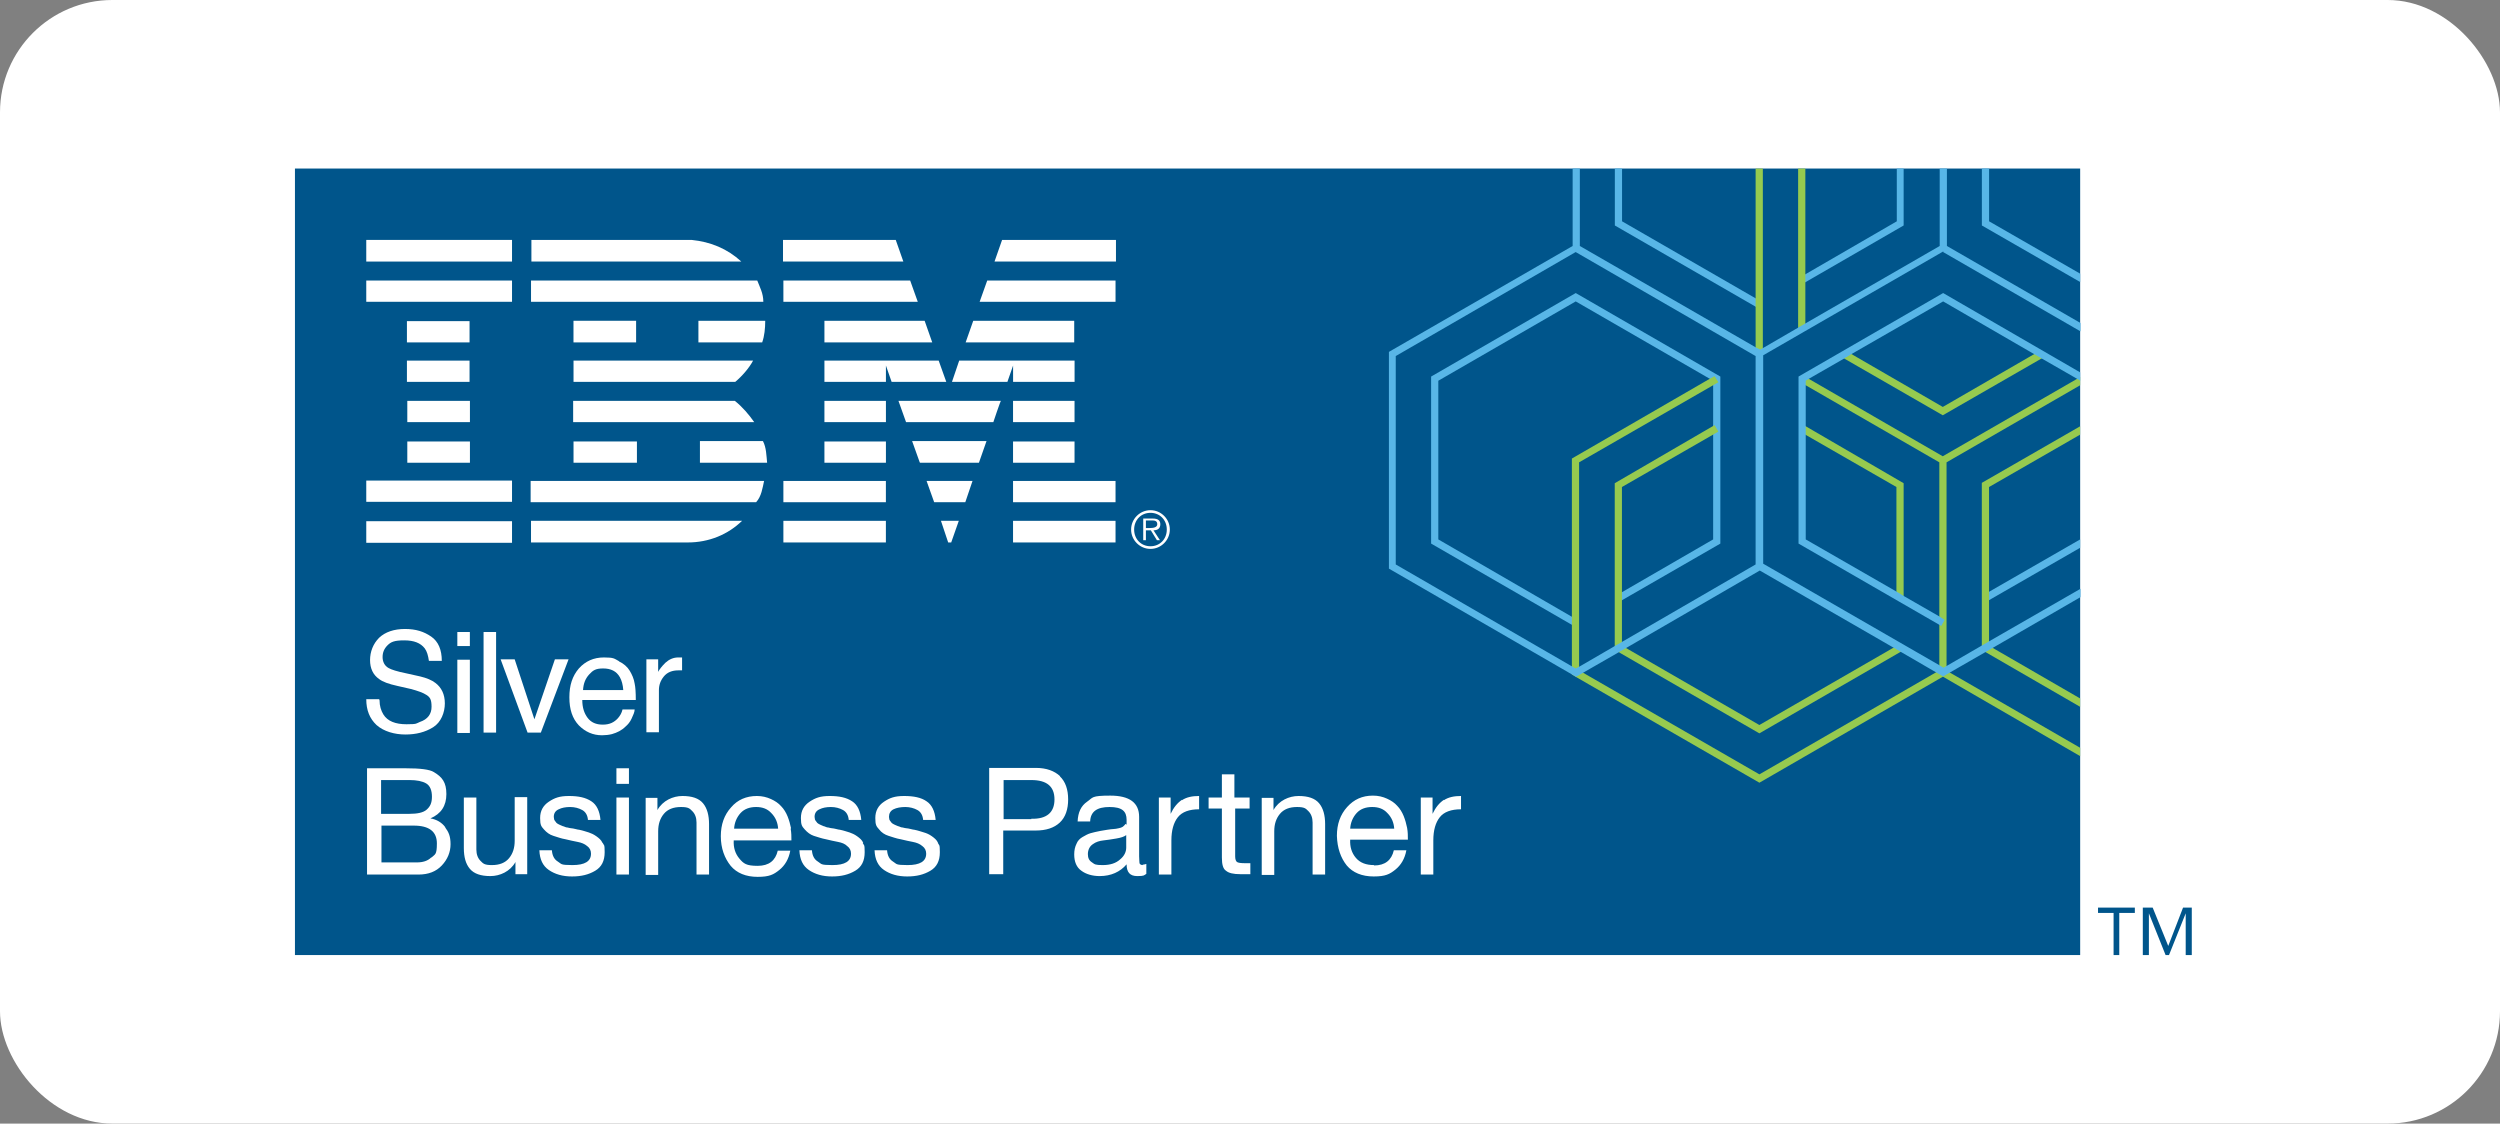 <svg width="178" height="80" viewBox="0 0 178 80" fill="none" xmlns="http://www.w3.org/2000/svg">
<rect x="0" y="0" width="178" height="80" fill="#808080" stroke="none"/>
<rect width="178" height="80" rx="8" fill="white"/>
<path d="M148.108 12H21V68H148.108V12Z" fill="#00558B"/>
<path fill-rule="evenodd" clip-rule="evenodd" d="M81.913 38.893C81.238 38.893 80.751 38.379 80.751 37.704C80.751 37.028 81.238 36.514 81.913 36.514C82.589 36.514 83.076 37.028 83.076 37.704C83.076 38.379 82.589 38.893 81.913 38.893ZM81.913 36.325C81.157 36.325 80.535 36.947 80.535 37.704C80.535 38.46 81.157 39.082 81.913 39.082C82.67 39.082 83.292 38.46 83.292 37.704C83.292 36.947 82.67 36.325 81.913 36.325Z" fill="white"/>
<path fill-rule="evenodd" clip-rule="evenodd" d="M81.885 37.596H81.588V37.055H82.02C82.209 37.055 82.398 37.082 82.398 37.325C82.398 37.569 82.074 37.596 81.858 37.596M82.615 37.325C82.615 37.082 82.48 36.92 82.074 36.92H81.398V38.461H81.588V37.758H81.939L82.371 38.461H82.588L82.128 37.758C82.398 37.758 82.615 37.65 82.615 37.325Z" fill="white"/>
<path fill-rule="evenodd" clip-rule="evenodd" d="M52.782 18.623C51.782 17.704 50.592 17.217 49.241 17.082H37.836V18.623H52.782ZM37.809 21.487H54.349C54.349 20.893 54.106 20.46 53.917 19.974H37.809V21.487ZM54.484 22.839H49.727V24.379H54.268C54.43 23.92 54.484 23.379 54.484 22.839Z" fill="white"/>
<path fill-rule="evenodd" clip-rule="evenodd" d="M40.832 24.379H45.291V22.839H40.832V24.379Z" fill="white"/>
<path fill-rule="evenodd" clip-rule="evenodd" d="M40.835 27.19H52.349C52.835 26.785 53.349 26.19 53.619 25.677H40.835V27.19ZM53.7 30.055C53.322 29.515 52.862 28.974 52.322 28.542H40.808V30.055C40.808 30.055 53.7 30.055 53.673 30.055M40.835 32.947H45.349V31.433H40.835V32.947ZM49.835 31.406V32.947H54.619C54.565 32.434 54.565 31.866 54.322 31.406H49.808H49.835ZM37.808 35.758H53.835C54.214 35.352 54.295 34.731 54.403 34.244H37.781V35.758H37.808ZM37.808 38.623H48.97C50.484 38.623 51.835 38.055 52.835 37.082C52.781 37.082 37.808 37.082 37.808 37.082V38.623ZM76.511 22.839H69.295L68.754 24.379H76.484V22.839" fill="white"/>
<path fill-rule="evenodd" clip-rule="evenodd" d="M55.777 21.487H65.345L64.804 19.974H55.777V21.487Z" fill="white"/>
<path fill-rule="evenodd" clip-rule="evenodd" d="M72.129 30.055H76.507V28.542H72.129V30.055Z" fill="white"/>
<path fill-rule="evenodd" clip-rule="evenodd" d="M58.699 24.379H66.375L65.834 22.839H58.699V24.379Z" fill="white"/>
<path fill-rule="evenodd" clip-rule="evenodd" d="M72.129 32.947H76.507V31.434H72.129V32.947Z" fill="white"/>
<path fill-rule="evenodd" clip-rule="evenodd" d="M72.129 35.758H79.426V34.244H72.129V35.758Z" fill="white"/>
<path fill-rule="evenodd" clip-rule="evenodd" d="M67.51 38.623H67.726L68.266 37.083H66.996L67.51 38.623Z" fill="white"/>
<path fill-rule="evenodd" clip-rule="evenodd" d="M55.777 38.623H63.075V37.083H55.777V38.623Z" fill="white"/>
<path fill-rule="evenodd" clip-rule="evenodd" d="M64.318 18.623L63.777 17.082H55.75V18.623C55.75 18.623 64.318 18.623 64.29 18.623" fill="white"/>
<path fill-rule="evenodd" clip-rule="evenodd" d="M66.486 35.758H68.729L69.243 34.244H65.973L66.513 35.758H66.486Z" fill="white"/>
<path fill-rule="evenodd" clip-rule="evenodd" d="M67.375 27.189L66.834 25.676H58.699V27.189H63.078V26.027L63.483 27.189H67.375Z" fill="white"/>
<path fill-rule="evenodd" clip-rule="evenodd" d="M58.699 32.947H63.078V31.434H58.699V32.947Z" fill="white"/>
<path fill-rule="evenodd" clip-rule="evenodd" d="M58.699 28.542V30.055H63.078V28.542H58.699Z" fill="white"/>
<path fill-rule="evenodd" clip-rule="evenodd" d="M55.777 35.758H63.075V34.244H55.777V35.758Z" fill="white"/>
<path fill-rule="evenodd" clip-rule="evenodd" d="M72.129 38.623H79.426V37.083H72.129V38.623Z" fill="white"/>
<path fill-rule="evenodd" clip-rule="evenodd" d="M69.777 21.487H79.426V19.974H70.29L69.75 21.487H69.777Z" fill="white"/>
<path fill-rule="evenodd" clip-rule="evenodd" d="M70.809 18.623H79.457V17.082H71.349L70.809 18.623Z" fill="white"/>
<path fill-rule="evenodd" clip-rule="evenodd" d="M65.51 32.946H69.7L70.24 31.405H64.943L65.484 32.919M64.51 30.054H70.727C70.727 30.054 71.24 28.514 71.267 28.541H63.97L64.51 30.054ZM76.51 27.189V25.676H68.294L67.781 27.189H71.727L72.132 26.027V27.189H76.51ZM26.078 37.108C26.078 37.108 26.078 38.622 26.078 38.649H36.456V37.108H26.078Z" fill="white"/>
<path fill-rule="evenodd" clip-rule="evenodd" d="M28.973 27.189H33.432V25.676H28.973V27.189Z" fill="white"/>
<path fill-rule="evenodd" clip-rule="evenodd" d="M28.973 24.379H33.432V22.865H28.973V24.379Z" fill="white"/>
<path fill-rule="evenodd" clip-rule="evenodd" d="M29 30.055H33.459V28.542H29V30.055Z" fill="white"/>
<path fill-rule="evenodd" clip-rule="evenodd" d="M26.078 21.487H36.456V19.974H26.078V21.487Z" fill="white"/>
<path fill-rule="evenodd" clip-rule="evenodd" d="M26.078 18.623H36.456V17.082H26.078V18.623Z" fill="white"/>
<path fill-rule="evenodd" clip-rule="evenodd" d="M29 32.947H33.459V31.434H29V32.947Z" fill="white"/>
<path fill-rule="evenodd" clip-rule="evenodd" d="M36.456 34.217H26.078V35.73H36.456V34.217Z" fill="white"/>
<path fill-rule="evenodd" clip-rule="evenodd" d="M135.539 12V16.054L128.566 20.081L128.43 20.162L128.16 19.73L128.566 19.514L135.052 15.757V12H135.539Z" fill="#58B6E7"/>
<path fill-rule="evenodd" clip-rule="evenodd" d="M125.382 21.486L125.139 21.919L125.004 21.838L114.977 16.054V12H115.49V15.757L125.004 21.243L125.382 21.486Z" fill="#58B6E7"/>
<path fill-rule="evenodd" clip-rule="evenodd" d="M148.109 19.486V20.081L141.109 16.054V12H141.623V15.757L148.109 19.486Z" fill="#58B6E7"/>
<path fill-rule="evenodd" clip-rule="evenodd" d="M148.107 38.406V39.001L141.62 42.731L141.485 42.839L141.215 42.379L141.62 42.136L148.107 38.406Z" fill="#58B6E7"/>
<path fill-rule="evenodd" clip-rule="evenodd" d="M112.057 44.568L101.895 38.703V26.811L112.192 20.865L122.489 26.811V38.703L115.354 42.811L115.111 42.379L121.976 38.406V27.108L112.192 21.46L102.408 27.108V38.406L112.3 44.136L112.057 44.568Z" fill="#58B6E7"/>
<path fill-rule="evenodd" clip-rule="evenodd" d="M138.327 29.568L131.191 25.46L131.462 25.001L138.327 28.974L145.245 24.974L145.516 25.433L138.327 29.568Z" fill="#96CA4F"/>
<path fill-rule="evenodd" clip-rule="evenodd" d="M135.539 42.567H135.025V34.675L128.16 30.729L128.43 30.27L135.539 34.405V42.567Z" fill="#96CA4F"/>
<path fill-rule="evenodd" clip-rule="evenodd" d="M141.619 45.973L141.889 46.135L148.105 49.73V50.325L141.376 46.433L141.105 46.27V34.379L148.105 30.352V30.946L141.619 34.676V45.973Z" fill="#96CA4F"/>
<path fill-rule="evenodd" clip-rule="evenodd" d="M125.266 52.215L114.969 46.27V34.405L122.077 30.27L122.347 30.729L115.482 34.675V45.972L125.266 51.621L135.158 45.918L135.428 46.351L125.266 52.215Z" fill="#96CA4F"/>
<path fill-rule="evenodd" clip-rule="evenodd" d="M148.107 26.837V27.431L138.594 32.918V47.729L138.837 47.891L148.107 53.242V53.837L138.35 48.188H138.323L125.269 55.729L112.188 48.188L111.918 48.026V32.648L121.729 26.972L122.08 26.783L122.35 27.215L121.972 27.431L112.431 32.918V47.729L112.702 47.891L125.269 55.134L137.81 47.891L138.08 47.729V32.918L128.567 27.431L128.161 27.215L128.431 26.756L128.783 26.972L138.323 32.486L147.891 26.972L148.107 26.837Z" fill="#96CA4F"/>
<path d="M128.541 12H128.027V23.459H128.541V12Z" fill="#96CA4F"/>
<path d="M125.514 12H125V25.243H125.514V12Z" fill="#96CA4F"/>
<path fill-rule="evenodd" clip-rule="evenodd" d="M148.109 26.514V27.108L147.893 26.973L145.352 25.514L144.838 25.217L138.352 21.46L131.811 25.217L131.325 25.514L128.784 26.973L128.568 27.108V38.406L135.055 42.136L135.541 42.433L138.082 43.892L138.46 44.136L138.217 44.568L138.082 44.487L128.055 38.703V26.811L138.352 20.865L148.109 26.514Z" fill="#58B6E7"/>
<path fill-rule="evenodd" clip-rule="evenodd" d="M138.35 17.946L148.134 23.595V23L138.62 17.514V12H138.107V17.514L128.593 23L128.08 23.297L125.566 24.757L125.323 24.892L125.053 24.757L112.485 17.514V12H111.972V17.514L98.891 25.054V40.486L112.215 48.189L112.728 47.892L115.269 46.432L115.783 46.135L125.296 40.622L134.81 46.108L135.323 46.405L137.837 47.865L138.35 48.162L138.864 47.865L141.404 46.405L141.918 46.108L148.134 42.514V41.919L141.647 45.649L141.134 45.946L138.62 47.405L138.377 47.541L138.107 47.378L125.539 40.135V25.297L138.377 17.892L138.35 17.946ZM124.999 40.189L115.485 45.703L114.972 46L112.458 47.459L112.188 47.595L111.945 47.459L99.377 40.189V25.351L112.188 17.946L124.999 25.351V40.189Z" fill="#58B6E7"/>
<path fill-rule="evenodd" clip-rule="evenodd" d="M149.379 64.622V65.001H150.487V68H150.892V65.001H152.001V64.622H149.406H149.379ZM155.433 64.622L154.379 67.352L153.271 64.622H152.568V68H153.001V65.028L154.19 68H154.433L155.622 65.028V68H156.055V64.622H155.352H155.433Z" fill="#00558B"/>
<path fill-rule="evenodd" clip-rule="evenodd" d="M102.808 56.945C102.484 57.161 102.214 57.486 101.998 57.945V56.783H101.16V62.269H102.052V59.837C102.052 59.107 102.214 58.567 102.511 58.188C102.808 57.81 103.322 57.621 104.025 57.621V56.675C103.538 56.675 103.133 56.756 102.808 56.972V56.945ZM97.835 61.594C97.268 61.594 96.835 61.432 96.538 61.08C96.241 60.729 96.106 60.296 96.133 59.783H100.241C100.241 59.513 100.241 59.242 100.187 58.945C100.133 58.675 100.052 58.377 99.944 58.107C99.835 57.837 99.673 57.567 99.484 57.377C99.295 57.161 99.052 56.999 98.754 56.864C98.457 56.729 98.133 56.648 97.754 56.648C96.998 56.648 96.403 56.918 95.916 57.459C95.43 57.999 95.187 58.675 95.187 59.513C95.214 60.377 95.457 61.08 95.889 61.621C96.322 62.134 96.971 62.404 97.808 62.404C98.646 62.404 98.944 62.242 99.349 61.918C99.754 61.594 100.025 61.134 100.133 60.54H99.241C99.079 61.242 98.619 61.621 97.835 61.621V61.594ZM96.592 57.891C96.862 57.594 97.241 57.459 97.7 57.459C98.16 57.459 98.511 57.594 98.781 57.891C99.079 58.188 99.241 58.567 99.268 58.999H96.133C96.16 58.567 96.322 58.188 96.592 57.891ZM93.916 57.188C93.619 56.837 93.133 56.675 92.457 56.675C91.781 56.675 91.052 56.999 90.673 57.675V56.81H89.835V62.296H90.727V59.188C90.727 58.675 90.862 58.269 91.133 57.945C91.403 57.621 91.808 57.459 92.349 57.459C92.889 57.459 92.971 57.567 93.16 57.756C93.349 57.945 93.457 58.215 93.457 58.567V62.269H94.349V58.675C94.349 58.053 94.214 57.54 93.916 57.188ZM88.971 57.567V56.783H87.889V55.134H86.998V56.783H86.052V57.567H86.998V61.053C86.998 61.54 87.079 61.864 87.295 61.999C87.484 62.161 87.808 62.242 88.322 62.242H89.025V61.459H88.619C88.349 61.459 88.16 61.432 88.079 61.377C87.998 61.323 87.944 61.188 87.944 60.972V57.567H89.025H88.971ZM84.16 56.945C83.835 57.161 83.565 57.486 83.349 57.945V56.783H82.511V62.269H83.403V59.837C83.403 59.107 83.565 58.567 83.862 58.188C84.16 57.81 84.673 57.621 85.376 57.621V56.675C84.889 56.675 84.484 56.756 84.16 56.972V56.945ZM81.376 61.594C81.241 61.594 81.16 61.54 81.133 61.459C81.133 61.377 81.106 61.215 81.106 60.972V58.161C81.106 57.161 80.43 56.648 79.052 56.648C77.673 56.648 77.835 56.783 77.403 57.08C76.971 57.377 76.754 57.837 76.727 58.486H77.619C77.646 57.783 78.106 57.459 78.998 57.459C79.889 57.459 80.214 57.756 80.214 58.377C80.214 58.999 80.214 58.594 80.133 58.675C80.052 58.756 80.025 58.81 79.944 58.864C79.862 58.918 79.781 58.945 79.646 58.972C79.511 58.999 79.403 59.026 79.295 59.026C79.187 59.026 79.025 59.053 78.835 59.08C78.646 59.107 78.484 59.134 78.349 59.161C78.079 59.215 77.835 59.269 77.646 59.324C77.457 59.377 77.268 59.486 77.079 59.594C76.889 59.702 76.727 59.864 76.646 60.08C76.538 60.296 76.484 60.54 76.484 60.837C76.484 61.35 76.646 61.756 76.998 61.999C77.322 62.242 77.781 62.377 78.295 62.377C79.106 62.377 79.754 62.08 80.214 61.54C80.214 62.107 80.457 62.377 80.971 62.377C81.484 62.377 81.457 62.323 81.619 62.215V61.513C81.511 61.54 81.43 61.567 81.349 61.567L81.376 61.594ZM80.187 60.35C80.187 60.648 80.052 60.945 79.754 61.188C79.457 61.459 79.052 61.594 78.511 61.594C77.971 61.594 77.944 61.54 77.754 61.404C77.538 61.269 77.457 61.08 77.457 60.81C77.457 60.54 77.565 60.269 77.808 60.107C78.025 59.945 78.295 59.864 78.565 59.837C78.835 59.81 79.16 59.756 79.484 59.702C79.808 59.648 80.052 59.567 80.187 59.459V60.377V60.35ZM75.484 55.269C75.079 54.891 74.511 54.675 73.754 54.675H70.43V62.242H71.43V59.134H73.727C74.484 59.134 75.052 58.945 75.457 58.567C75.862 58.188 76.052 57.621 76.052 56.918C76.052 56.215 75.862 55.648 75.457 55.269H75.484ZM73.43 58.323H71.457V55.54H73.43C74.538 55.54 75.079 55.999 75.079 56.918C75.079 57.837 74.538 58.324 73.43 58.296V58.323ZM66.781 59.999C66.7 59.81 66.538 59.675 66.349 59.54C66.16 59.404 65.971 59.323 65.781 59.269C65.592 59.215 65.376 59.134 65.106 59.08C65.052 59.08 64.944 59.053 64.835 59.026C64.7 58.999 64.619 58.972 64.538 58.972C64.484 58.972 64.376 58.945 64.268 58.918C64.16 58.918 64.079 58.864 63.998 58.837C63.944 58.837 63.862 58.783 63.781 58.756C63.7 58.729 63.619 58.675 63.565 58.648C63.511 58.621 63.457 58.567 63.43 58.513C63.376 58.459 63.349 58.404 63.322 58.35C63.322 58.296 63.295 58.215 63.295 58.161C63.295 57.918 63.403 57.729 63.619 57.621C63.836 57.513 64.133 57.459 64.457 57.459C64.781 57.459 65.079 57.54 65.322 57.675C65.565 57.81 65.7 58.053 65.727 58.377H66.619C66.565 57.756 66.349 57.296 65.971 57.053C65.592 56.783 65.052 56.675 64.376 56.675C63.7 56.675 63.349 56.81 62.944 57.08C62.538 57.35 62.322 57.729 62.322 58.242C62.322 58.756 62.403 58.837 62.592 59.053C62.754 59.269 62.998 59.432 63.268 59.513C63.538 59.594 63.809 59.702 64.133 59.756C64.457 59.837 64.727 59.891 64.998 59.945C65.268 59.999 65.484 60.08 65.673 60.242C65.862 60.377 65.944 60.567 65.944 60.783C65.944 61.323 65.511 61.594 64.619 61.594C63.727 61.594 63.862 61.513 63.592 61.35C63.322 61.188 63.187 60.918 63.16 60.54H62.268C62.295 61.188 62.511 61.648 62.944 61.945C63.376 62.242 63.917 62.404 64.592 62.404C65.268 62.404 65.781 62.269 66.241 61.999C66.7 61.729 66.917 61.296 66.917 60.675C66.917 60.053 66.862 60.215 66.781 60.026V59.999ZM61.457 59.999C61.376 59.81 61.214 59.675 61.025 59.54C60.836 59.404 60.646 59.323 60.484 59.269C60.295 59.215 60.079 59.134 59.809 59.08C59.754 59.08 59.646 59.053 59.538 59.026C59.403 58.999 59.322 58.972 59.241 58.972C59.187 58.972 59.079 58.945 58.971 58.918C58.862 58.918 58.781 58.864 58.7 58.837C58.646 58.837 58.565 58.783 58.484 58.756C58.403 58.729 58.322 58.675 58.268 58.648C58.214 58.621 58.16 58.567 58.133 58.513C58.079 58.459 58.052 58.404 58.025 58.35C58.025 58.296 57.998 58.215 57.998 58.161C57.998 57.918 58.106 57.729 58.349 57.621C58.565 57.513 58.836 57.459 59.16 57.459C59.484 57.459 59.781 57.54 60.025 57.675C60.268 57.81 60.403 58.053 60.43 58.377H61.322C61.268 57.756 61.052 57.296 60.673 57.053C60.268 56.783 59.754 56.675 59.079 56.675C58.403 56.675 58.052 56.81 57.646 57.08C57.241 57.35 57.025 57.729 57.025 58.242C57.025 58.756 57.106 58.837 57.295 59.053C57.484 59.269 57.7 59.432 57.944 59.513C58.214 59.594 58.511 59.702 58.809 59.756C59.133 59.837 59.403 59.891 59.673 59.945C59.944 59.999 60.16 60.08 60.322 60.242C60.511 60.377 60.592 60.567 60.592 60.783C60.592 61.323 60.16 61.594 59.268 61.594C58.376 61.594 58.511 61.513 58.241 61.35C57.971 61.188 57.836 60.918 57.809 60.54H56.917C56.944 61.188 57.16 61.648 57.592 61.945C58.025 62.242 58.565 62.404 59.241 62.404C59.917 62.404 60.43 62.269 60.889 61.999C61.349 61.729 61.565 61.296 61.565 60.675C61.565 60.053 61.511 60.215 61.43 60.026L61.457 59.999ZM56.322 58.972C56.268 58.702 56.187 58.404 56.079 58.134C55.971 57.864 55.809 57.594 55.619 57.404C55.43 57.188 55.187 57.026 54.889 56.891C54.592 56.756 54.268 56.675 53.889 56.675C53.133 56.675 52.511 56.945 52.052 57.486C51.565 58.026 51.322 58.702 51.322 59.54C51.322 60.404 51.592 61.107 52.025 61.648C52.457 62.161 53.106 62.432 53.944 62.432C54.781 62.432 55.079 62.269 55.484 61.945C55.889 61.621 56.16 61.161 56.268 60.567H55.376C55.214 61.269 54.754 61.648 53.944 61.648C53.133 61.648 52.944 61.486 52.646 61.134C52.349 60.783 52.214 60.35 52.241 59.837H56.349C56.349 59.567 56.349 59.296 56.295 58.999L56.322 58.972ZM52.268 58.999C52.295 58.567 52.457 58.188 52.727 57.891C52.998 57.594 53.376 57.459 53.836 57.459C54.295 57.459 54.646 57.594 54.917 57.891C55.214 58.188 55.376 58.567 55.403 58.999H52.268ZM50.052 57.188C49.754 56.837 49.268 56.675 48.592 56.675C47.917 56.675 47.187 56.999 46.809 57.675V56.81H45.971V62.296H46.862V59.188C46.862 58.675 46.998 58.269 47.268 57.945C47.538 57.621 47.944 57.459 48.484 57.459C49.025 57.459 49.106 57.567 49.295 57.756C49.484 57.945 49.592 58.215 49.592 58.567V62.269H50.484V58.675C50.484 58.053 50.349 57.54 50.052 57.188ZM43.889 54.702V55.81H44.781V54.702H43.889ZM43.889 56.783V62.269H44.781V56.783H43.889ZM42.89 59.999C42.809 59.81 42.646 59.675 42.457 59.54C42.268 59.404 42.079 59.323 41.917 59.269C41.727 59.215 41.511 59.134 41.241 59.08C41.187 59.08 41.079 59.053 40.971 59.026C40.836 58.999 40.754 58.972 40.673 58.972C40.619 58.972 40.511 58.945 40.403 58.918C40.295 58.918 40.214 58.864 40.133 58.837C40.079 58.837 39.998 58.783 39.917 58.756C39.836 58.729 39.754 58.675 39.7 58.648C39.646 58.621 39.592 58.567 39.565 58.513C39.511 58.459 39.484 58.404 39.457 58.35C39.457 58.296 39.43 58.215 39.43 58.161C39.43 57.918 39.538 57.729 39.781 57.621C39.998 57.513 40.268 57.459 40.592 57.459C40.917 57.459 41.214 57.54 41.457 57.675C41.7 57.81 41.836 58.053 41.862 58.377H42.754C42.7 57.756 42.484 57.296 42.106 57.053C41.7 56.783 41.187 56.675 40.511 56.675C39.836 56.675 39.484 56.81 39.079 57.08C38.673 57.35 38.457 57.729 38.457 58.242C38.457 58.756 38.538 58.837 38.727 59.053C38.917 59.269 39.133 59.432 39.403 59.513C39.673 59.594 39.944 59.702 40.268 59.756C40.592 59.837 40.862 59.891 41.133 59.945C41.403 59.999 41.619 60.08 41.809 60.242C41.998 60.377 42.079 60.567 42.079 60.783C42.079 61.323 41.646 61.594 40.754 61.594C39.862 61.594 39.998 61.513 39.727 61.35C39.457 61.188 39.322 60.918 39.295 60.54H38.403C38.43 61.188 38.646 61.648 39.079 61.945C39.511 62.242 40.052 62.404 40.727 62.404C41.403 62.404 41.917 62.269 42.376 61.999C42.836 61.729 43.052 61.296 43.052 60.675C43.052 60.053 42.998 60.215 42.917 60.026L42.89 59.999ZM36.646 56.783V59.864C36.646 60.377 36.511 60.783 36.241 61.107C35.971 61.432 35.565 61.594 35.025 61.594C34.484 61.594 34.403 61.486 34.214 61.296C34.025 61.107 33.917 60.837 33.917 60.486V56.783H33.025V60.377C33.025 61.026 33.16 61.513 33.457 61.864C33.754 62.215 34.241 62.377 34.917 62.377C35.592 62.377 36.322 62.053 36.7 61.377V62.242H37.538V56.756H36.646V56.783ZM31.7 58.891C31.457 58.567 31.106 58.35 30.646 58.269C31.403 57.945 31.782 57.377 31.782 56.54C31.782 55.702 31.484 55.324 30.89 54.972C30.592 54.783 29.917 54.702 28.89 54.702H26.133V62.269H29.782C30.511 62.269 31.052 62.053 31.457 61.621C31.863 61.188 32.079 60.675 32.079 60.107C32.079 59.54 31.944 59.242 31.7 58.918V58.891ZM27.133 55.54H29.16C29.673 55.54 30.079 55.621 30.349 55.783C30.619 55.945 30.754 56.269 30.754 56.729C30.754 57.188 30.619 57.432 30.376 57.648C30.133 57.864 29.7 57.945 29.16 57.945H27.133V55.54ZM30.7 61.053C30.457 61.296 30.106 61.404 29.673 61.404H27.16V58.783H29.457C30.565 58.783 31.106 59.215 31.106 60.053C31.106 60.891 30.971 60.81 30.727 61.053H30.7Z" fill="white"/>
<path d="M27.024 49.864C27.024 50.27 27.132 50.594 27.294 50.864C27.592 51.351 28.159 51.567 28.943 51.567C29.727 51.567 29.619 51.513 29.889 51.405C30.456 51.216 30.727 50.837 30.727 50.324C30.727 49.81 30.619 49.648 30.375 49.486C30.132 49.324 29.754 49.189 29.24 49.053L28.294 48.837C27.673 48.702 27.24 48.54 26.997 48.351C26.565 48.053 26.348 47.594 26.348 46.999C26.348 46.405 26.565 45.837 26.997 45.405C27.43 44.999 28.051 44.783 28.835 44.783C29.619 44.783 30.186 44.972 30.7 45.324C31.213 45.675 31.456 46.27 31.456 47.053H30.538C30.483 46.675 30.402 46.378 30.24 46.162C29.943 45.783 29.483 45.594 28.781 45.594C28.078 45.594 27.835 45.702 27.592 45.945C27.348 46.189 27.24 46.459 27.24 46.783C27.24 47.108 27.375 47.405 27.673 47.567C27.862 47.675 28.267 47.81 28.943 47.945L29.916 48.162C30.375 48.27 30.754 48.432 30.997 48.621C31.43 48.945 31.673 49.432 31.673 50.081C31.673 50.729 31.402 51.432 30.835 51.783C30.267 52.135 29.619 52.297 28.862 52.297C28.105 52.297 27.321 52.081 26.808 51.621C26.321 51.162 26.078 50.567 26.078 49.783H26.997L27.024 49.864Z" fill="white"/>
<path d="M32.562 44.999H33.454V45.999H32.562V44.999ZM32.562 46.972H33.454V52.188H32.562V46.972Z" fill="white"/>
<path d="M34.43 44.999H35.322V52.161H34.43V44.999Z" fill="white"/>
<path d="M36.645 46.944L38.05 51.215L39.509 46.944H40.482L38.509 52.16H37.563L35.645 46.944H36.672H36.645Z" fill="white"/>
<path d="M44.053 47.081C44.404 47.243 44.674 47.486 44.836 47.757C44.998 48.027 45.134 48.324 45.188 48.675C45.242 48.919 45.269 49.297 45.269 49.838H41.458C41.458 50.378 41.593 50.783 41.836 51.108C42.08 51.432 42.431 51.594 42.917 51.594C43.404 51.594 43.728 51.432 43.998 51.135C44.161 50.946 44.269 50.757 44.323 50.513H45.188C45.188 50.702 45.08 50.919 44.971 51.162C44.863 51.405 44.701 51.594 44.539 51.73C44.269 52 43.944 52.162 43.566 52.27C43.35 52.324 43.107 52.351 42.863 52.351C42.215 52.351 41.674 52.108 41.215 51.648C40.755 51.162 40.539 50.513 40.539 49.648C40.539 48.783 40.755 48.135 41.215 47.594C41.674 47.081 42.269 46.81 42.998 46.81C43.728 46.81 43.728 46.892 44.08 47.081H44.053ZM44.377 49.135C44.35 48.757 44.269 48.459 44.134 48.216C43.89 47.783 43.485 47.594 42.944 47.594C42.404 47.594 42.215 47.73 41.944 48.027C41.674 48.324 41.539 48.675 41.512 49.135H44.404H44.377Z" fill="white"/>
<path d="M46.023 46.946H46.861V47.838C46.942 47.675 47.105 47.459 47.375 47.189C47.645 46.946 47.942 46.81 48.294 46.81C48.645 46.81 48.348 46.81 48.375 46.81C48.402 46.81 48.483 46.81 48.564 46.81V47.73C48.51 47.73 48.456 47.73 48.429 47.73C48.402 47.73 48.348 47.73 48.294 47.73C47.861 47.73 47.51 47.865 47.267 48.162C47.023 48.459 46.915 48.783 46.915 49.135V52.135H46.023V46.919V46.946Z" fill="white"/>
</svg>

